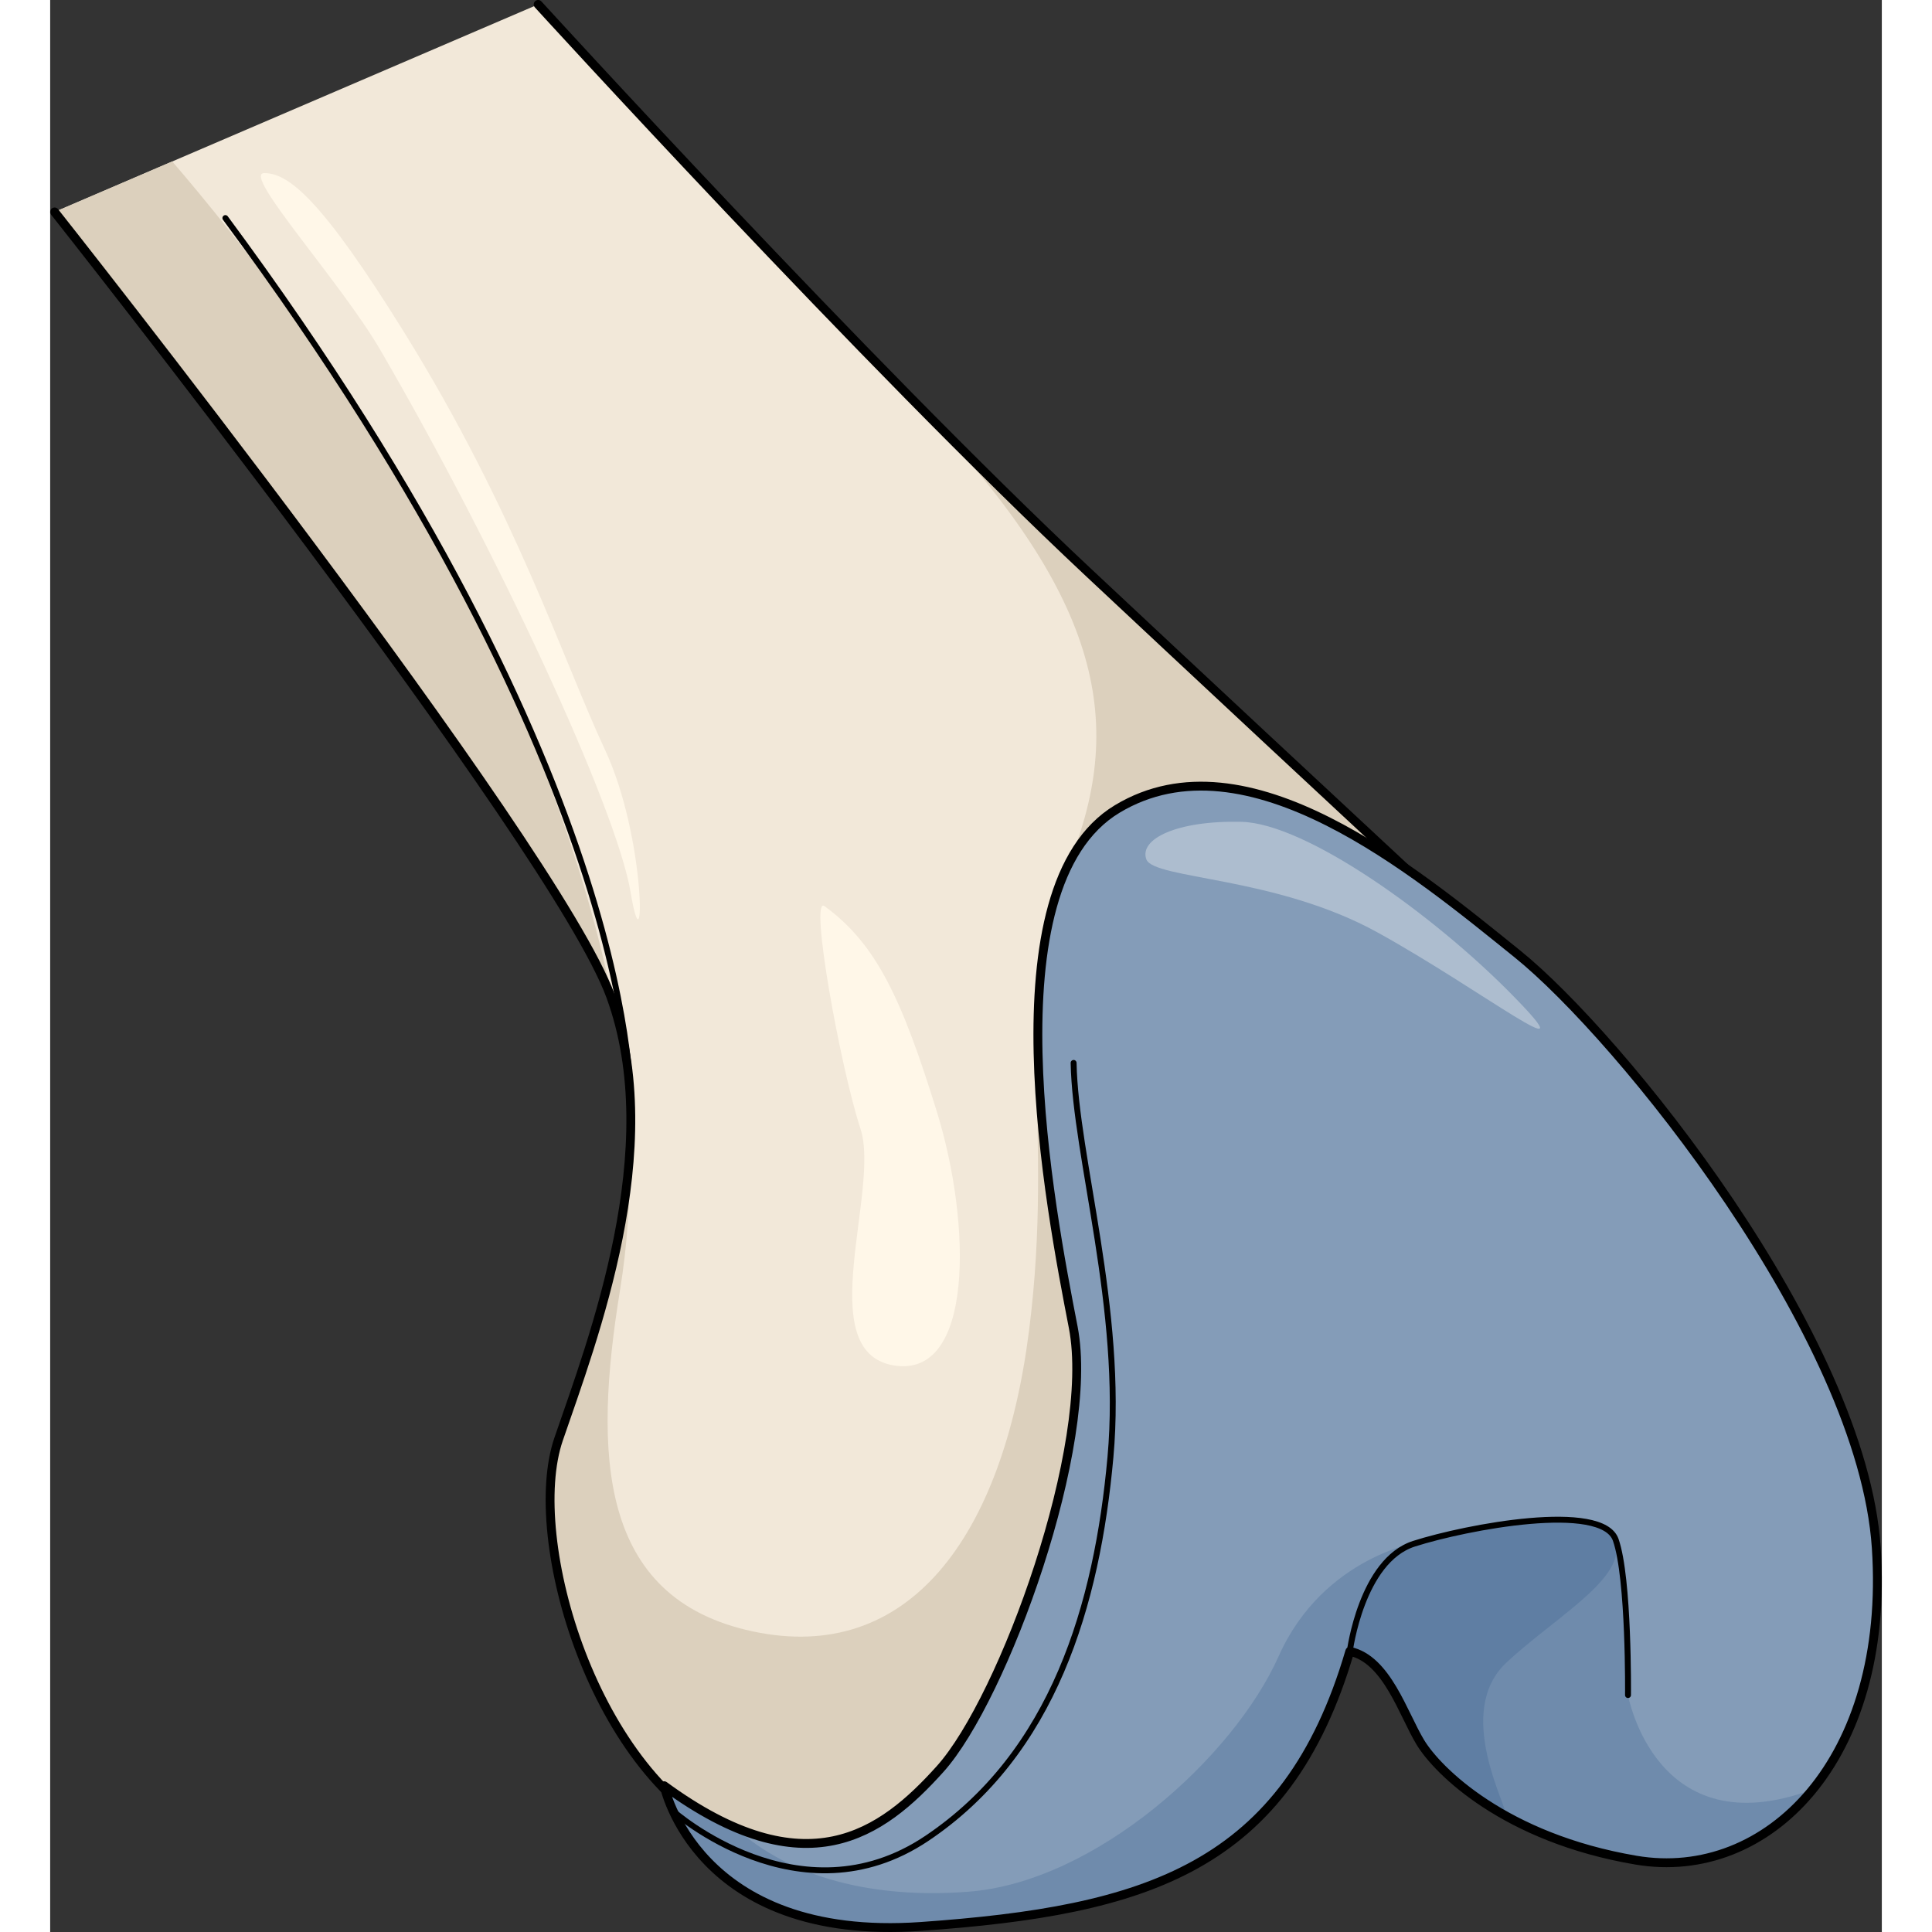 <?xml version="1.0" encoding="utf-8"?>
<!-- Created by: Science Figures, www.sciencefigures.org, Generator: Science Figures Editor -->
<!DOCTYPE svg PUBLIC "-//W3C//DTD SVG 1.1//EN" "http://www.w3.org/Graphics/SVG/1.1/DTD/svg11.dtd">
<svg version="1.1" id="Layer_1" xmlns="http://www.w3.org/2000/svg" xmlns:xlink="http://www.w3.org/1999/xlink" 
	 width="800px" height="800px" viewBox="0 0 172.97 182.446" enable-background="new 0 0 172.97 182.446"
	 xml:space="preserve">
<rect x="0" y="0" width="172.97" height="182.446" fill="#333333" stroke="none"/>
<g>
	<path fill="#F2E8D9" d="M0.418,20.014c0,0,47.251,59.675,52.509,74.06c5.257,14.383-1.691,32.443-4.913,41.828
		c-3.222,9.383,3.404,32.008,16.552,37.715c13.148,5.706,41.794-3.779,52.302-27.494c10.509-23.716,32.134-23.158,32.134-23.158
		l-2.227-23.527c0,0-27.692-25.669-48.716-45.373C77.037,34.361,46.083,0.418,46.083,0.418"/>
	<g>
		<path fill="#DCD0BD" d="M52.927,94.073c0.078,0.216,0.146,0.436,0.22,0.653c-1.78-9.199-5.164-19.663-10.73-32.156
			C32.666,40.69,16.768,21.329,11.526,15.247L0.418,20.014C0.418,20.014,47.669,79.689,52.927,94.073z"/>
		<path fill="#DCD0BD" d="M64.566,173.616c13.148,5.706,41.794-3.779,52.302-27.494c10.509-23.716,32.134-23.158,32.134-23.158
			l-2.227-23.527c0,0-27.692-25.669-48.716-45.373C92.976,49.3,87.314,43.703,81.648,37.955c0.001,0.001,0.002,0.003,0.003,0.004
			c17.341,17.979,20.129,29.919,14.54,43.595c-5.588,13.676-1.264,24.537-3.756,44.127c-2.493,19.589-11.423,31.5-26.079,28.38
			s-15.042-16.817-12.55-32.187c0.664-4.09,0.99-8.336,0.908-12.852c-0.704,10.379-4.538,20.582-6.7,26.879
			C44.792,145.284,51.418,167.909,64.566,173.616z"/>
	</g>
	
		<path fill="none" stroke="#000000" stroke-width="0.837" stroke-linecap="round" stroke-linejoin="round" stroke-miterlimit="10" d="
		M0.418,20.014c0,0,47.251,59.675,52.509,74.06c5.257,14.383-1.691,32.443-4.913,41.828c-3.222,9.383,3.404,32.008,16.552,37.715
		c13.148,5.706,41.794-3.779,52.302-27.494c10.509-23.716,32.134-23.158,32.134-23.158l-2.227-23.527
		c0,0-27.692-25.669-48.716-45.373C77.037,34.361,46.083,0.418,46.083,0.418"/>
	<path fill="#849CB8" d="M57.98,168.632c0,0,3.011,14.791,24.254,13.289c21.243-1.5,34.49-5.482,40.494-25.98
		c3.51,0.744,5.036,5.918,6.668,8.603c1.631,2.685,7.969,9.018,20.362,11.118c12.394,2.1,24.024-9.457,22.688-29.5
		c-1.336-20.041-24.26-48.316-33.893-56.081c-9.632-7.763-25.534-21.062-37.784-13.689c-12.25,7.374-6.302,37.865-4.159,48.944
		c2.143,11.08-6.123,36.083-12.562,41.71C77.312,172.934,71.383,178.448,57.98,168.632z"/>
	<path fill="#6F8BAC" d="M129.542,145.552c0,0-9.276,1.319-13.534,10.857c-4.259,9.537-17.262,21.296-29.265,22.23
		c-8.968,0.697-16.815-1.29-22.037-6.041c-2.021-0.86-4.245-2.15-6.726-3.967c0,0,3.011,14.791,24.254,13.289
		c21.243-1.5,34.49-5.482,40.494-25.98c3.51,0.744,5.036,5.918,6.668,8.603c0.796,1.31,2.722,3.489,5.917,5.62L129.542,145.552z"/>
	<path fill="#6F8BAC" d="M149,160.071c0,0,0.114-11.012-1.157-14.654c-1.271-3.645-14.094-1.223-19.053,0.363
		c-4.959,1.587-6.062,10.16-6.062,10.16c3.51,0.744,5.036,5.918,6.668,8.603c1.631,2.685,7.969,9.018,20.362,11.118
		c6.288,1.064,12.377-1.391,16.678-6.683C151.592,174.526,149,160.071,149,160.071z"/>
	<path fill="#5F7EA3" d="M137.503,157.021c4.953-4.65,12.884-8.808,9.662-12.495v-0.001c-3.003-2.291-13.896-0.177-18.376,1.256
		c-4.959,1.587-6.062,10.16-6.062,10.16c3.51,0.744,5.036,5.918,6.668,8.603c0.963,1.586,3.583,4.44,8.107,6.946
		C137.617,170.593,132.55,161.669,137.503,157.021z"/>
	
		<path fill="none" stroke="#000000" stroke-width="0.837" stroke-linecap="round" stroke-linejoin="round" stroke-miterlimit="10" d="
		M57.98,168.632c0,0,3.011,14.791,24.254,13.289c21.243-1.5,34.49-5.482,40.494-25.98c3.51,0.744,5.036,5.918,6.668,8.603
		c1.631,2.685,7.969,9.018,20.362,11.118c12.394,2.1,24.024-9.457,22.688-29.5c-1.336-20.041-24.26-48.316-33.893-56.081
		c-9.632-7.763-25.534-21.062-37.784-13.689c-12.25,7.374-6.302,37.865-4.159,48.944c2.143,11.08-6.582,35.054-12.562,41.71
		C78.523,173.198,71.383,178.448,57.98,168.632z"/>
	
		<path fill="none" stroke="#000000" stroke-width="0.558" stroke-linecap="round" stroke-linejoin="round" stroke-miterlimit="10" d="
		M122.728,155.94c0,0,1.103-8.573,6.062-10.16c4.959-1.586,17.781-4.008,19.053-0.363c1.271,3.643,1.157,14.654,1.157,14.654"/>
	<path fill="#ADBDCF" d="M138.157,94.046c-7.467-7.63-19.564-16.304-25.679-16.439s-9.646,1.63-8.967,3.533
		c0.679,1.902,12.202,1.585,21.869,6.93C135.171,93.483,145.624,101.678,138.157,94.046z"/>
	
		<path fill="none" stroke="#000000" stroke-width="0.558" stroke-linecap="round" stroke-linejoin="round" stroke-miterlimit="10" d="
		M58.838,171.038c0,0,11.941,10.614,23.932,2.578c11.99-8.037,16.101-22.083,17.356-36.015c1.257-13.932-3.307-28.319-3.479-37.226"
		/>
	
		<path fill="none" stroke="#000000" stroke-width="0.558" stroke-linecap="round" stroke-linejoin="round" stroke-miterlimit="10" d="
		M54.809,104.55c0,0,1.458-30.312-38.264-83.958"/>
	<path fill="#FFF7E8" d="M73.124,85.571c-1.459-1.059,1.501,15.26,3.396,21.021c1.895,5.76-4.607,20.975,3.072,22.337
		c7.679,1.362,7.418-13.364,4.143-23.94C80.458,94.414,78.052,89.148,73.124,85.571z"/>
	<path fill="#FFF7E8" d="M20.223,16.347c-2.173,0,7.175,10.21,10.961,16.713c10.781,18.519,22.282,43.13,23.632,51.217
		c1.349,8.086,1.528-5.032-2.426-13.478c-3.953-8.446-8.429-22.463-19.001-39.482C25.695,18.932,22.559,16.347,20.223,16.347z"/>
</g>
</svg>